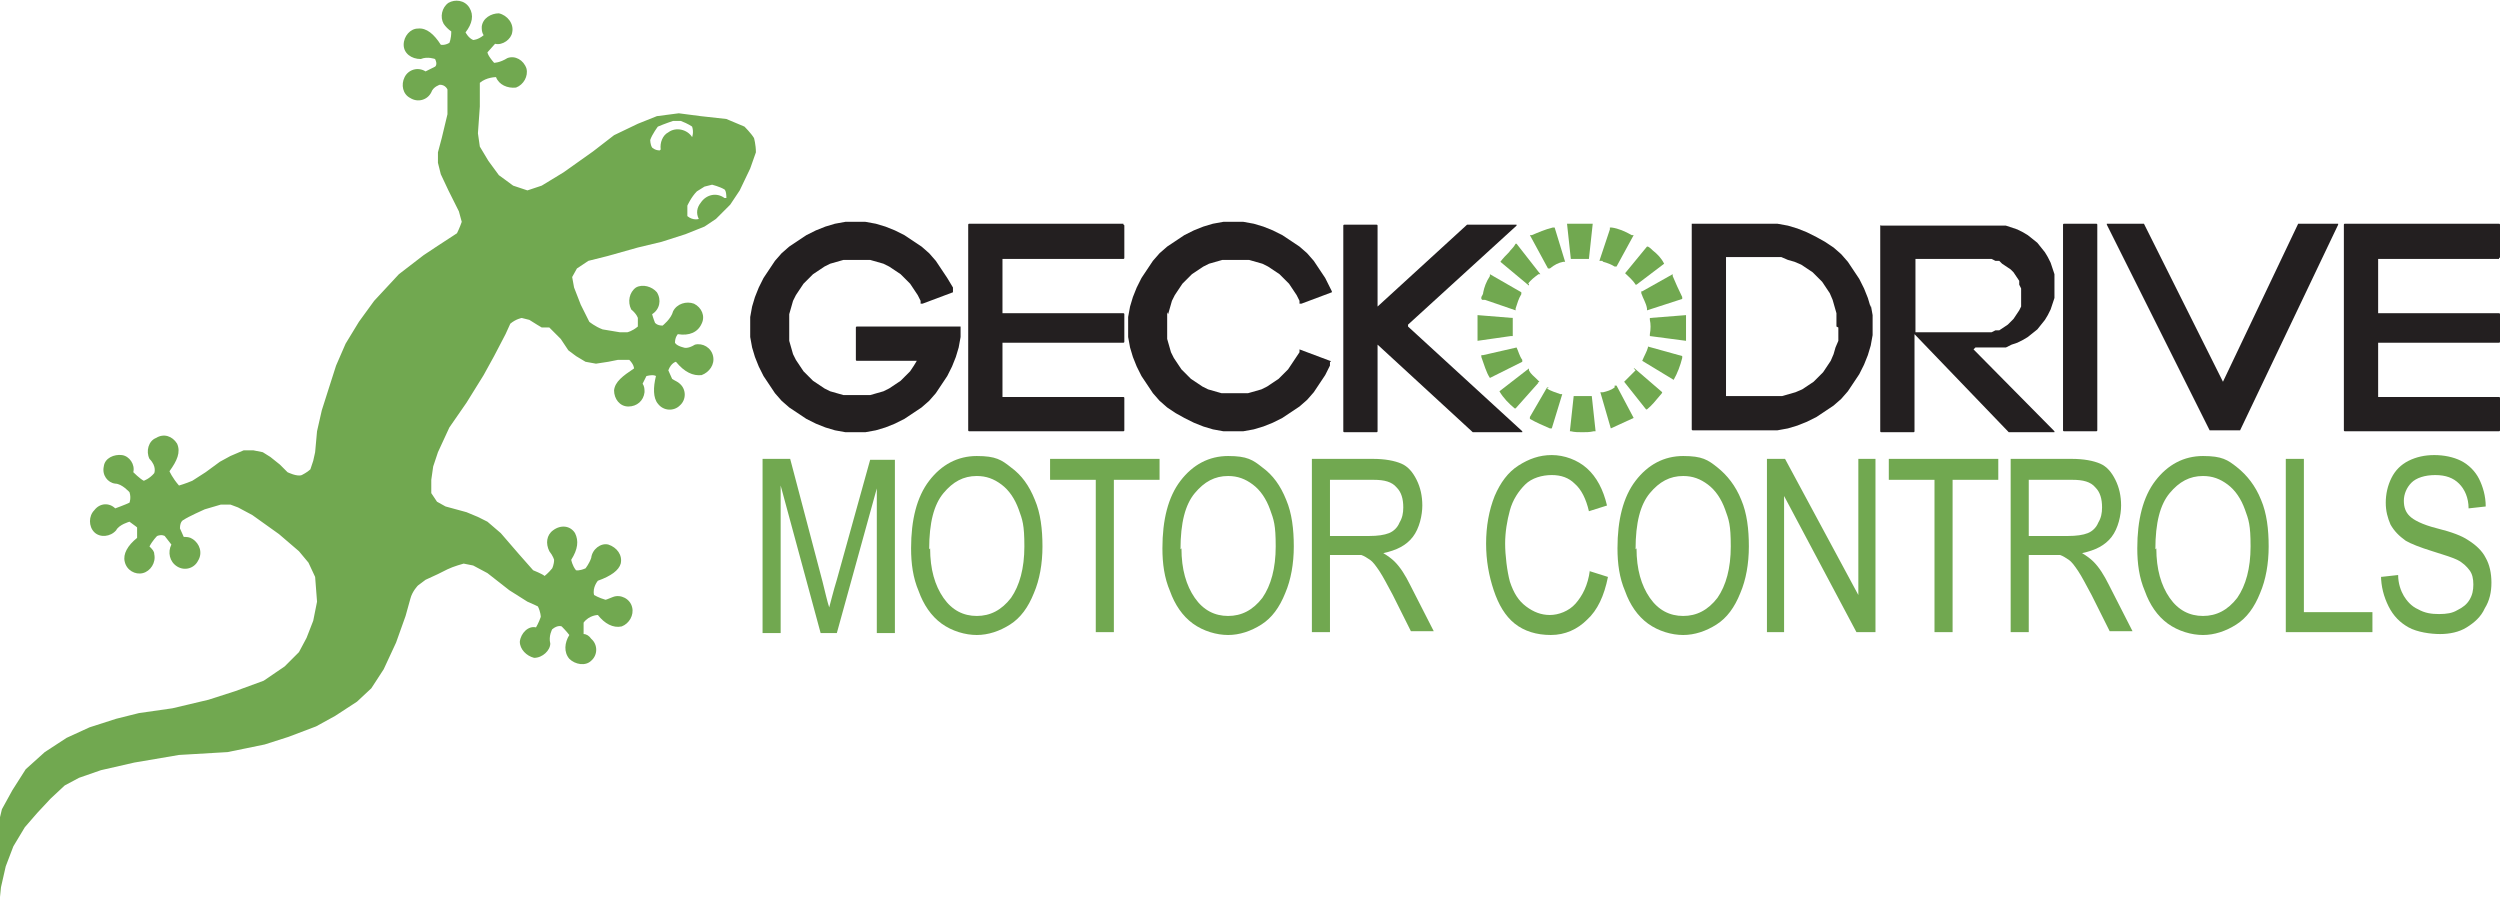 <?xml version="1.0" encoding="UTF-8"?> <svg xmlns="http://www.w3.org/2000/svg" xmlns:xlink="http://www.w3.org/1999/xlink" viewBox="0 0 262.6 95.2"><defs><style> .cls-1, .cls-2 { fill: #71a850; } .cls-2 { fill-rule: evenodd; } .cls-3 { clip-path: url(#clippath); } .cls-4 { fill: none; } .cls-5 { fill: #231f20; } </style><clipPath id="clippath"><rect width="262.6" height="95.2" style="fill: none;"></rect></clipPath></defs><g id="Layer_1" data-name="Layer 1"></g><g id="Layer_2" data-name="Layer 2"><g id="Layer_1-2" data-name="Layer 1"><g style="clip-path: url(#clippath);"><path d="M57.7,34.4l1.2,1.2,.8,1.2,.8,.6,1,.6,1.1,.2,1.3-.2,1-.2h1.2c.5,.5,.5,.9,.5,.9-1.2,.8-2,1.4-2.1,2.3,0,.9,.6,1.7,1.5,1.7s1.6-.6,1.7-1.5c0-.3,0-.6-.2-.9l.4-.8c.8-.2,1,0,1,0-.3,1.2-.3,2.3,.2,2.9,.6,.8,1.7,.8,2.3,.2,.7-.6,.7-1.7,0-2.3-.2-.2-.5-.3-.8-.5l-.4-.9c.3-.8,.8-.9,.8-.9,.9,1.1,1.8,1.5,2.7,1.4,.8-.3,1.4-1.1,1.2-2-.2-.9-1.1-1.4-1.9-1.2-.8,.5-1.2,.3-1.2,.3-.8-.2-.9-.5-.9-.5,0-.6,.3-.9,.3-.9,1.2,.2,2.1-.2,2.5-1.1,.4-.8,0-1.7-.8-2.1-.8-.3-1.8,0-2.2,.8-.2,.8-1.1,1.5-1.1,1.5-.6,0-.8-.3-.8-.3-.2-.5-.3-.9-.3-.9,.8-.5,1-1.5,.5-2.3-.5-.6-1.5-.9-2.2-.5-.7,.5-.9,1.5-.5,2.3,.6,.5,.7,.9,.7,.9v.9c-.6,.5-1.1,.6-1.1,.6h-.8c0,0-1.8-.3-1.8-.3-.8-.3-1.4-.8-1.4-.8l-.9-1.8-.7-1.8-.2-1.1,.5-.9,1.2-.8,2-.5,3.2-.9,2.5-.6,2.5-.8,2-.8,1.2-.8,1.5-1.5,1-1.5,1.1-2.3,.6-1.7c0-.8-.2-1.5-.2-1.5-.3-.5-1-1.2-1-1.2l-1.9-.8-2.7-.3-2.3-.3-2.3,.3-2,.8-2.5,1.2-2.2,1.7-3.1,2.2-2.3,1.4-1.5,.5-1.5-.5-1.5-1.1-1.1-1.5-.9-1.5-.2-1.4,.2-2.8v-2.5c.7-.6,1.7-.6,1.7-.6,.3,.8,1.2,1.2,2.1,1.1,.8-.3,1.3-1.2,1.1-2-.3-.9-1.2-1.4-2-1.1-.8,.5-1.4,.5-1.4,.5-.7-.8-.7-1.1-.7-1.1l.8-.9c.8,.2,1.7-.5,1.8-1.2,.2-.9-.5-1.8-1.4-2-.8,0-1.7,.5-1.8,1.4,0,.3,0,.6,.2,.9-.6,.5-1.1,.5-1.1,.5-.5-.2-.8-.8-.8-.8,.7-.9,.9-1.8,.4-2.6-.5-.8-1.5-.9-2.2-.5-.7,.5-.9,1.5-.5,2.2,.2,.3,.5,.6,.8,.8,0,.8-.2,1.2-.2,1.2-.5,.3-.9,.2-.9,.2-.7-1.1-1.5-1.8-2.4-1.7-.8,0-1.5,.8-1.5,1.7,0,.9,.8,1.5,1.8,1.5,.7-.3,1.5,0,1.5,0,.3,.6,0,.8,0,.8l-1,.5c-.8-.5-1.8-.2-2.2,.6-.4,.8-.2,1.8,.6,2.2,.8,.5,1.8,.2,2.2-.6,.2-.6,.9-.8,.9-.8,.6,0,.8,.5,.8,.5,0,.6,0,2.6,0,2.6l-.6,2.5-.4,1.5v1.1l.3,1.2,.8,1.7,1.1,2.2,.3,1.1c-.2,.6-.5,1.2-.5,1.2-.8,.5-3.5,2.3-3.5,2.3l-2.6,2-2.6,2.8-1.6,2.2-1.4,2.3-1,2.3-.8,2.5-.7,2.2-.5,2.2-.2,2.2-.2,.9-.3,.9c-.3,.3-.9,.6-.9,.6-.5,.2-1.5-.3-1.5-.3l-.8-.8-1-.8-.8-.5-1-.2h-1l-1.4,.6-1.1,.6-1.5,1.1-1.4,.9c-.7,.3-1.4,.5-1.4,.5-.7-.8-1-1.5-1-1.5,.8-1.1,1.2-2,.8-2.9-.5-.8-1.4-1.1-2.2-.6-.8,.3-1.1,1.4-.7,2.2,.8,.8,.5,1.5,.5,1.5-.5,.6-1.1,.8-1.1,.8-.4-.2-1.1-.9-1.1-.9,.2-.8-.4-1.7-1.2-1.8s-1.8,.3-1.9,1.2c-.2,.9,.4,1.7,1.2,1.8,.7,0,1.5,.9,1.5,.9,.2,.6,0,1.1,0,1.1-.4,.2-1.5,.6-1.5,.6-.6-.6-1.6-.6-2.2,.2-.6,.6-.6,1.7,0,2.3,.6,.6,1.7,.5,2.3-.2,.3-.6,1.4-.9,1.4-.9,.7,.5,.8,.6,.8,.6,0,.5,0,1.1,0,1.1-1,.8-1.5,1.7-1.3,2.5,.2,.9,1.1,1.4,1.9,1.2,.8-.2,1.4-1.1,1.2-2,0-.3-.2-.5-.5-.8,.3-.6,.8-1.1,.8-1.1,.5-.2,.8,0,.8,0l.7,.9c-.4,.8-.2,1.8,.6,2.3,.8,.5,1.8,.2,2.2-.6,.5-.8,.2-1.8-.6-2.3-.3-.2-.6-.2-.9-.2l-.4-.9c0-.8,.4-.9,.4-.9,.4-.3,2.2-1.1,2.2-1.1l1.7-.5h1l.8,.3,1.5,.8,2.8,2,2.1,1.8,1,1.2,.7,1.5,.2,2.6-.4,2-.7,1.8-.8,1.5-1.5,1.5-2.2,1.5-3,1.1-2.8,.9-3.8,.9-3.5,.5-2.4,.6-2.8,.9-2.4,1.1-2.3,1.5-2,1.8-1.4,2.2-1.1,2-.7,2.9-.3,2v2.3l.3,1.8,.4,1.2,.2-2,.5-2.2,.8-2.1,1.2-2,1.3-1.5,1.4-1.5,1.5-1.4,1.5-.8,2.3-.8,3.5-.8,4.7-.8,5.1-.3,3.9-.8,2.5-.8,2.9-1.1,2-1.1,2.3-1.5,1.5-1.4,1.3-2,1.3-2.8,1-2.8,.5-1.8c.2-.8,.8-1.4,.8-1.4l.8-.6,1.3-.6,1-.5c.6-.3,1.7-.6,1.7-.6l1,.2,1.5,.8,2.3,1.8,1.9,1.2c.5,.2,1.1,.5,1.1,.5,.3,.6,.3,1.1,.3,1.1-.2,.6-.5,1.1-.5,1.1-.8-.2-1.6,.6-1.7,1.5,0,.8,.7,1.5,1.5,1.7,.9,0,1.7-.8,1.7-1.5-.2-.8,.2-1.5,.2-1.5,.6-.5,1-.3,1-.3,.5,.5,.8,.9,.8,.9-.5,.8-.6,1.8,0,2.5,.6,.6,1.7,.8,2.3,.2,.7-.6,.7-1.7,0-2.3-.2-.3-.5-.5-.8-.5,0-.8,0-1.2,0-1.2,.6-.8,1.5-.8,1.5-.8,.7,.9,1.6,1.4,2.5,1.2,.8-.3,1.3-1.2,1.1-2-.2-.9-1.2-1.4-2-1.1-.7,.3-.8,.3-.8,.3-.7-.2-1.2-.5-1.2-.5-.2-.8,.4-1.5,.4-1.5,1.4-.5,2.2-1.1,2.4-1.8,.2-.9-.4-1.7-1.3-2-.8-.2-1.7,.5-1.8,1.4-.2,.6-.6,1.1-.6,1.1-.7,.3-1,.2-1,.2-.4-.5-.5-1.1-.5-1.1,.7-1.1,.8-2,.4-2.8-.5-.8-1.5-.9-2.3-.3-.7,.5-.8,1.4-.4,2.2,.4,.5,.5,.9,.5,.9,0,.5-.2,.9-.2,.9-.4,.5-.8,.8-.8,.8-.2-.2-1.2-.6-1.2-.6l-1.5-1.7-1.9-2.2-1.4-1.2-1-.5-1.2-.5-2.2-.6-.9-.5-.6-.9v-1.4l.2-1.4,.5-1.5,1.2-2.6,1.8-2.6,1.8-2.9,1.1-2,1.2-2.3,.5-1.1c.6-.5,1.2-.6,1.2-.6l.8,.2,.8,.5,.5,.3Zm11.6-18.6c-.5,0-.8-.3-.8-.3-.2-.3-.2-.8-.2-.8,.2-.6,.8-1.4,.8-1.4,.7-.3,1.6-.6,1.6-.6h.8c.8,.3,1.2,.6,1.2,.6,.2,.6,0,1.1,0,1.1-.5-.8-1.7-1.1-2.5-.5-.6,.3-.9,1.1-.8,1.8m6.9,5.1c0-.8-.2-.9-.2-.9-.5-.3-1.3-.5-1.3-.5l-.8,.2-.8,.5c-.6,.6-1,1.5-1,1.5,0,.6,0,1.1,0,1.1,.6,.5,1.2,.3,1.2,.3-.3-.6-.2-1.2,.2-1.7,.6-.9,1.7-1.1,2.5-.5" style="fill: #71a850; fill-rule: evenodd;"></path><path d="M170.6,28.7h.1c.4,.4,.8,.7,1.1,1.2h.1l2.9-2.2h0c-.3-.6-.7-1-1.2-1.4-.1-.1-.3-.3-.5-.4h-.1l-2.3,2.8h0Z" style="fill: #71a850;"></path><path d="M160.5,29.8c.3-.4,.7-.7,1.1-1h.2l-2.5-3.2h-.1c-.2,.4-.5,.6-.7,.9-.3,.3-.6,.6-.9,1h0l3,2.5v-.2Z" style="fill: #71a850;"></path><path d="M172.4,30.8h0c.2,.6,.5,1,.6,1.6v.2l3.7-1.2v-.2c-.4-.8-.7-1.5-1-2.2v-.2l-3.2,1.8h-.1Z" style="fill: #71a850;"></path><path d="M155.7,31.5h.3l3.2,1.1v-.2c.2-.6,.3-1,.6-1.5v-.2l-3.3-1.9v.2c-.4,.6-.6,1.2-.7,1.7,0,.2-.1,.3-.2,.5v.2h0s0,0,0,0" style="fill: #71a850;"></path><path d="M165.3,41.6l-.4,3.7h.1c.4,.1,.8,.1,1.2,.1s.8,0,1.2-.1h.2l-.4-3.7h-1.8Z" style="fill: #71a850;"></path><path d="M159.9,37.8c-.3-.4-.4-.9-.6-1.3h0l-3.5,.8h-.2v.2c.3,.8,.5,1.6,.9,2.2h0l3.4-1.7v-.2Z" style="fill: #71a850;"></path><path d="M162.7,40.7h-.2l-1.8,3.1v.2h0c.7,.4,1.4,.7,2.1,1h.2l1.1-3.6h-.2c-.5-.2-1-.3-1.4-.6" style="fill: #71a850;"></path><path d="M161.7,40.1c-.1-.1-.2-.2-.3-.3-.3-.3-.6-.5-.8-.9v-.2l-3.1,2.4h0c.4,.7,1,1.3,1.6,1.8h.1l2.4-2.7h-.1Z" style="fill: #71a850;"></path><path d="M158.8,35.3h.1v-1.9l-3.7-.3v.2c0,.8,0,1.6,0,2.3v.2l3.5-.5h0Z" style="fill: #71a850;"></path><path d="M171.8,38.9c-.2,.2-.4,.4-.6,.6s-.4,.4-.6,.6h0l2.3,2.9h.1c.5-.4,.9-.9,1.4-1.5,0,0,.2-.2,.2-.3,0,0,0,0,0,0h0l-2.9-2.5h-.1Z" style="fill: #71a850;"></path><path d="M169.6,40.7c-.4,.3-.8,.4-1.2,.5h-.3l1.1,3.8,2.4-1.1-1.8-3.4h-.2Z" style="fill: #71a850;"></path><path d="M177.1,33.3v-.2l-3.8,.3v.2c.1,.4,.1,1,0,1.5v.2l3.8,.5v-.2c0-.8,0-1.6,0-2.3" style="fill: #71a850;"></path><path d="M173.1,36.5c-.1,.4-.4,.9-.6,1.4h0l3.3,2h0c.4-.7,.7-1.5,.9-2.3v-.2l-3.6-1h0Z" style="fill: #71a850;"></path><path d="M165.3,27.2h0s0,0,0,0c0,0,.2,0,.3,0h1c0,0,.2,0,.3,0h0s0,0,0,0h0l.4-3.7h-2.7l.4,3.7Z" style="fill: #71a850;"></path><path d="M163.1,23.9h0c-.8,.2-1.5,.5-2.2,.8h-.2l1.9,3.5h.2c.5-.4,.9-.6,1.4-.7h.2l-1.1-3.6h-.1Z" style="fill: #71a850;"></path><path d="M168.4,27.5c.4,.1,.9,.3,1.2,.5h.2l1.8-3.3h-.2c-.7-.4-1.4-.7-2.1-.8h-.2v.2l-1.1,3.3h.3Z" style="fill: #71a850;"></path><path d="M80.1,66.4v-18.2h2.9l3.4,12.9c.3,1.2,.5,2.1,.7,2.7,.2-.7,.4-1.6,.8-2.9l3.5-12.6h2.6v18.2h-1.9v-15.2l-4.2,15.2h-1.7l-4.2-15.5v15.5h-1.9Z" style="fill: #71a850;"></path><path d="M95.7,57.6c0-3,.6-5.4,1.9-7.1,1.3-1.7,3-2.6,5-2.6s2.6,.4,3.6,1.2c1.1,.8,1.9,1.9,2.5,3.4,.6,1.4,.8,3.1,.8,4.9s-.3,3.5-.9,4.9c-.6,1.5-1.4,2.6-2.5,3.3-1.1,.7-2.3,1.1-3.5,1.1s-2.6-.4-3.7-1.2c-1.1-.8-1.9-2-2.4-3.4-.6-1.4-.8-2.9-.8-4.5m2,0c0,2.2,.5,3.9,1.4,5.2,.9,1.3,2.1,1.9,3.5,1.9s2.6-.6,3.6-1.9c.9-1.3,1.4-3.1,1.4-5.4s-.2-2.8-.6-3.9c-.4-1.1-1-2-1.8-2.6-.8-.6-1.6-.9-2.6-.9-1.4,0-2.5,.6-3.5,1.8-1,1.2-1.5,3.1-1.5,5.9" style="fill: #71a850;"></path><polygon points="115.1 66.4 115.1 50.4 110.3 50.4 110.3 48.2 121.8 48.2 121.8 50.4 117 50.4 117 66.4 115.1 66.4" style="fill: #71a850;"></polygon><path d="M122.1,57.6c0-3,.6-5.4,1.9-7.1,1.3-1.7,3-2.6,5-2.6s2.6,.4,3.6,1.2c1.1,.8,1.9,1.9,2.5,3.4,.6,1.4,.8,3.1,.8,4.9s-.3,3.5-.9,4.9c-.6,1.5-1.4,2.6-2.5,3.3-1.1,.7-2.3,1.1-3.5,1.1s-2.6-.4-3.7-1.2c-1.1-.8-1.9-2-2.4-3.4-.6-1.4-.8-2.9-.8-4.5m2,0c0,2.2,.5,3.9,1.4,5.2,.9,1.3,2.1,1.9,3.5,1.9s2.6-.6,3.6-1.9c.9-1.3,1.4-3.1,1.4-5.4s-.2-2.8-.6-3.9c-.4-1.1-1-2-1.8-2.6-.8-.6-1.6-.9-2.6-.9-1.4,0-2.5,.6-3.5,1.8-1,1.2-1.5,3.1-1.5,5.9" style="fill: #71a850;"></path><path d="M137.8,66.4v-18.2h6.4c1.3,0,2.3,.2,3,.5,.7,.3,1.2,.9,1.6,1.7,.4,.8,.6,1.7,.6,2.7s-.3,2.4-1,3.3-1.7,1.4-3.1,1.7c.5,.3,.9,.6,1.2,.9,.6,.6,1.1,1.4,1.6,2.4l2.5,4.9h-2.4l-1.9-3.8c-.6-1.1-1-1.9-1.4-2.5-.4-.6-.7-1-1-1.2-.3-.2-.6-.4-.9-.5-.2,0-.6,0-1.1,0h-2.2v8.1h-1.9Zm1.9-10.1h4.1c.9,0,1.6-.1,2.1-.3,.5-.2,.9-.6,1.1-1.1,.3-.5,.4-1,.4-1.6,0-.9-.2-1.6-.7-2.1-.5-.6-1.3-.8-2.4-.8h-4.6v6Z" style="fill: #71a850;"></path><path d="M167,60l1.9,.6c-.4,2-1.1,3.5-2.2,4.5-1,1-2.3,1.6-3.8,1.6s-2.8-.4-3.8-1.2c-1-.8-1.7-2-2.2-3.5-.5-1.5-.8-3.1-.8-4.9s.3-3.5,.9-5c.6-1.4,1.4-2.5,2.5-3.2,1.1-.7,2.2-1.1,3.5-1.1s2.7,.5,3.7,1.4c1,.9,1.7,2.2,2.1,3.9l-1.9,.6c-.3-1.3-.8-2.3-1.5-2.9-.6-.6-1.4-.9-2.4-.9s-2.1,.3-2.8,1-1.3,1.6-1.6,2.7c-.3,1.1-.5,2.3-.5,3.5s.2,2.9,.5,4c.4,1.2,.9,2,1.7,2.6,.8,.6,1.6,.9,2.5,.9s2-.4,2.7-1.2c.7-.8,1.3-1.9,1.5-3.5" style="fill: #71a850;"></path><path d="M169.9,57.6c0-3,.6-5.4,1.9-7.1,1.3-1.7,3-2.6,5-2.6s2.6,.4,3.6,1.2,1.9,1.9,2.5,3.4c.6,1.4,.8,3.1,.8,4.9s-.3,3.5-.9,4.9c-.6,1.5-1.4,2.6-2.5,3.3-1.1,.7-2.3,1.1-3.5,1.1s-2.6-.4-3.7-1.2c-1.1-.8-1.9-2-2.4-3.4-.6-1.4-.8-2.9-.8-4.5m2,0c0,2.2,.5,3.9,1.4,5.2,.9,1.3,2.1,1.9,3.5,1.9s2.6-.6,3.6-1.9c.9-1.3,1.4-3.1,1.4-5.4s-.2-2.8-.6-3.9c-.4-1.1-1-2-1.8-2.6-.8-.6-1.6-.9-2.6-.9-1.4,0-2.5,.6-3.5,1.8-1,1.2-1.5,3.1-1.5,5.9" style="fill: #71a850;"></path><polygon points="185.6 66.4 185.6 48.2 187.5 48.2 195.2 62.5 195.2 48.2 197 48.2 197 66.4 195 66.4 187.4 52.1 187.4 66.4 185.6 66.4" style="fill: #71a850;"></polygon><polygon points="203.2 66.4 203.2 50.4 198.4 50.4 198.4 48.2 209.9 48.2 209.9 50.4 205.1 50.4 205.1 66.4 203.2 66.4" style="fill: #71a850;"></polygon><path d="M211.2,66.4v-18.2h6.4c1.3,0,2.3,.2,3,.5,.7,.3,1.2,.9,1.6,1.7,.4,.8,.6,1.7,.6,2.7s-.3,2.4-1,3.3c-.7,.9-1.7,1.4-3.1,1.7,.5,.3,.9,.6,1.2,.9,.6,.6,1.1,1.4,1.6,2.4l2.5,4.9h-2.4l-1.9-3.8c-.6-1.1-1-1.9-1.4-2.5-.4-.6-.7-1-1-1.2-.3-.2-.6-.4-.9-.5-.2,0-.6,0-1.1,0h-2.2v8.1h-1.9Zm1.9-10.1h4.1c.9,0,1.6-.1,2.1-.3,.5-.2,.9-.6,1.1-1.1,.3-.5,.4-1,.4-1.6,0-.9-.2-1.6-.7-2.1-.5-.6-1.3-.8-2.4-.8h-4.6v6Z" style="fill: #71a850;"></path><path d="M224.5,57.6c0-3,.6-5.4,1.9-7.1,1.3-1.7,3-2.6,5-2.6s2.6,.4,3.6,1.2,1.9,1.9,2.5,3.4c.6,1.4,.8,3.1,.8,4.9s-.3,3.5-.9,4.9c-.6,1.5-1.4,2.6-2.5,3.3-1.1,.7-2.3,1.1-3.5,1.1s-2.6-.4-3.7-1.2c-1.1-.8-1.9-2-2.4-3.4-.6-1.4-.8-2.9-.8-4.5m2,0c0,2.2,.5,3.9,1.4,5.2,.9,1.3,2.1,1.9,3.5,1.9s2.6-.6,3.6-1.9c.9-1.3,1.4-3.1,1.4-5.4s-.2-2.8-.6-3.9c-.4-1.1-1-2-1.8-2.6-.8-.6-1.6-.9-2.6-.9-1.4,0-2.5,.6-3.5,1.8-1,1.2-1.5,3.1-1.5,5.9" style="fill: #71a850;"></path><polygon points="240.1 66.4 240.1 48.2 242 48.2 242 64.3 249.2 64.3 249.2 66.4 240.1 66.4" style="fill: #71a850;"></polygon><path d="M250.1,60.6l1.8-.2c0,.9,.3,1.7,.6,2.2s.8,1.1,1.5,1.4c.7,.4,1.4,.5,2.2,.5s1.4-.1,1.9-.4c.6-.3,1-.6,1.3-1.1,.3-.5,.4-1,.4-1.6s-.1-1.1-.4-1.5-.7-.8-1.3-1.1c-.4-.2-1.3-.5-2.6-.9-1.3-.4-2.3-.8-2.8-1.1-.7-.5-1.2-1-1.6-1.7-.3-.7-.5-1.4-.5-2.3s.2-1.8,.6-2.6c.4-.8,1-1.4,1.8-1.8,.8-.4,1.7-.6,2.7-.6s2,.2,2.8,.6c.8,.4,1.5,1.1,1.9,1.9,.4,.8,.7,1.8,.7,2.9l-1.8,.2c0-1.1-.4-2-1-2.6-.6-.6-1.4-.9-2.5-.9s-2,.3-2.5,.8c-.5,.5-.8,1.2-.8,1.9s.2,1.2,.6,1.6c.4,.4,1.3,.9,2.9,1.3,1.6,.4,2.6,.8,3.2,1.2,.8,.5,1.5,1.1,1.9,1.9,.4,.7,.6,1.6,.6,2.6s-.2,1.9-.7,2.7c-.4,.9-1.1,1.5-1.9,2-.8,.5-1.8,.7-2.8,.7s-2.4-.2-3.3-.7c-.9-.5-1.6-1.2-2.1-2.2-.5-1-.8-2.1-.8-3.3" style="fill: #71a850;"></path><path d="M262.5,27.1c0,0,.1,0,.1-.1v-3.4c0,0,0-.1-.1-.1h-16.2c0,0-.1,0-.1,.1v21.6c0,0,0,.1,.1,.1h16.2c0,0,.1,0,.1-.1v-3.4c0,0,0-.1-.1-.1h-12.7v-5.7h12.7c0,0,.1,0,.1-.1v-2.9c0,0,0-.1-.1-.1h-12.7v-5.7h12.7Zm0,14.6h0Z" style="fill: #231f20;"></path><path d="M207.5,36.5h3.2l.6-.3,.6-.2,.6-.3,.5-.3,.5-.4,.5-.4,.4-.5,.4-.5,.3-.5,.3-.6,.2-.6,.2-.6v-2.5l-.2-.6-.2-.6-.3-.6-.3-.5-.4-.5-.4-.5-.5-.4-.5-.4-.5-.3-.6-.3-.6-.2-.6-.2h-13.1c0-.1-.1,0-.1,0v21.6c0,0,0,.1,.1,.1h3.4c0,0,.1,0,.1-.1v-10.2l9.9,10.3s0,0,0,0h4.7s0,0,.1,0c0,0,0,0,0-.1l-8.5-8.6Zm-6.3-9.3h8l.4,.2h.4l.3,.3,.3,.2,.3,.2,.3,.2,.3,.3,.2,.3,.2,.3,.2,.3v.4l.2,.4v1.9l-.2,.4-.2,.3-.2,.3-.2,.3-.3,.3-.3,.3-.3,.2-.3,.2-.3,.2h-.4l-.4,.2h-8c0,0,0,0,0,0v-7.6Z" style="fill: #231f20;"></path><path d="M220.2,23.5h-3.4c0,0-.1,0-.1,.1v21.6c0,0,0,.1,.1,.1h3.4c0,0,.1,0,.1-.1V23.6c0,0,0-.1-.1-.1" style="fill: #231f20;"></path><path d="M245.3,23.5h-3.8s0,0-.1,0l-7.9,16.6-8.3-16.6s0,0-.1,0h-3.8s0,0,0,0c0,0,0,0,0,.1l10.8,21.6s0,0,.1,0h3s0,0,.1,0l10.3-21.6s0,0,0-.1c0,0,0,0,0,0" style="fill: #231f20;"></path><path d="M147.9,34.1l11.4-10.4s0,0,0-.1c0,0,0,0-.1,0h-5.1s0,0,0,0l-9.4,8.6v-8.5c0,0,0-.1-.1-.1h-3.4c0,0-.1,0-.1,.1v21.6c0,0,0,.1,.1,.1h3.4c0,0,.1,0,.1-.1v-9.1l10,9.2s0,0,0,0h5.1s0,0,.1,0c0,0,0,0,0-.1l-12-11Z" style="fill: #231f20;"></path><path d="M118,23.5h-16.2c0,0-.1,0-.1,.1v21.6c0,0,0,.1,.1,.1h16.2c0,0,.1,0,.1-.1v-3.4c0,0,0-.1-.1-.1h-12.7v-5.7h12.7c0,0,.1,0,.1-.1v-2.9c0,0,0-.1-.1-.1h-12.7v-5.7h12.7c0,0,.1,0,.1-.1v-3.4c0,0,0-.1-.1-.1" style="fill: #231f20;"></path><path d="M122.7,33l.2-.7,.2-.7,.3-.6,.4-.6,.4-.6,.5-.5,.5-.5,.6-.4,.6-.4,.6-.3,.7-.2,.7-.2h2.8l.7,.2,.7,.2,.6,.3,.6,.4,.6,.4,.5,.5,.5,.5,.4,.6,.4,.6,.3,.6v.3c.1,0,.1,0,.2,0s0,0,0,0l3.2-1.2c0,0,0,0,0-.1l-.2-.4-.5-1-.6-.9-.6-.9-.7-.8-.8-.7-.9-.6-.9-.6-1-.5-1-.4-1-.3-1.1-.2h-2.1l-1.1,.2-1,.3-1,.4-1,.5-.9,.6-.9,.6-.8,.7-.7,.8-.6,.9-.6,.9-.5,1-.4,1-.3,1-.2,1.1v2.1l.2,1.1,.3,1,.4,1,.5,1,.6,.9,.6,.9,.7,.8,.8,.7,.9,.6,.9,.5,1,.5,1,.4,1,.3,1.1,.2h2.1l1.1-.2,1-.3,1-.4,1-.5,.9-.6,.9-.6,.8-.7,.7-.8,.6-.9,.6-.9,.5-1v-.4c.2,0,.1-.1,0-.1l-3.2-1.2s0,0,0,0c0,0,0,0,0,0v.3l-.4,.6-.4,.6-.4,.6-.5,.5-.5,.5-.6,.4-.6,.4-.6,.3-.7,.2-.7,.2h-2.8l-.7-.2-.7-.2-.6-.3-.6-.4-.6-.4-.5-.5-.5-.5-.4-.6-.4-.6-.3-.6-.2-.7-.2-.7v-2.8Z" style="fill: #231f20;"></path><path d="M100.8,34.3h-10.8c0,0-.1,0-.1,.1v3.4c0,0,0,.1,.1,.1h6.3l-.3,.5-.4,.6-.5,.5-.5,.5-.6,.4-.6,.4-.6,.3-.7,.2-.7,.2h-2.8l-.7-.2-.7-.2-.6-.3-.6-.4-.6-.4-.5-.5-.5-.5-.4-.6-.4-.6-.3-.6-.2-.7-.2-.7v-2.8l.2-.7,.2-.7,.3-.6,.4-.6,.4-.6,.5-.5,.5-.5,.6-.4,.6-.4,.6-.3,.7-.2,.7-.2h2.8l.7,.2,.7,.2,.6,.3,.6,.4,.6,.4,.5,.5,.5,.5,.4,.6,.4,.6,.3,.6v.3c.1,0,.1,0,.2,0,0,0,0,0,0,0l3.2-1.2c0,0,0,0,0-.1v-.4l-.6-1-.6-.9-.6-.9-.7-.8-.8-.7-.9-.6-.9-.6-1-.5-1-.4-1-.3-1.1-.2h-2.1l-1.1,.2-1,.3-1,.4-1,.5-.9,.6-.9,.6-.8,.7-.7,.8-.6,.9-.6,.9-.5,1-.4,1-.3,1-.2,1.1v2.1l.2,1.1,.3,1,.4,1,.5,1,.6,.9,.6,.9,.7,.8,.8,.7,.9,.6,.9,.6,1,.5,1,.4,1,.3,1.1,.2h2.1l1.1-.2,1-.3,1-.4,1-.5,.9-.6,.9-.6,.8-.7,.7-.8,.6-.9,.6-.9,.5-1,.4-1,.3-1,.2-1.1v-1.1c0,0,0,0,0,0,0,0,0,0,0,0" style="fill: #231f20;"></path><path d="M196.5,32.3l-.3-1-.4-1-.5-1-.6-.9-.6-.9-.7-.8-.8-.7-.9-.6-.9-.5-1-.5-1-.4-1-.3-1.1-.2h-8.9c0,0-.1,0-.1,0v21.6c0,0,0,.1,.1,.1h8.9l1.1-.2,1-.3,1-.4,1-.5,.9-.6,.9-.6,.8-.7,.7-.8,.6-.9,.6-.9,.5-1,.4-1,.3-1,.2-1.1v-2.1l-.2-1.1Zm-3.4,2.1v1.4l-.3,.7-.2,.7-.3,.7-.4,.6-.4,.6-.5,.5-.5,.5-.6,.4-.6,.4-.7,.3-.7,.2-.7,.2h-5.9v-14.6h5.8l.7,.3,.7,.2,.7,.3,.6,.4,.6,.4,.5,.5,.5,.5,.4,.6,.4,.6,.3,.7,.2,.7,.2,.7v1.4Z" style="fill: #231f20;"></path></g></g></g></svg> 